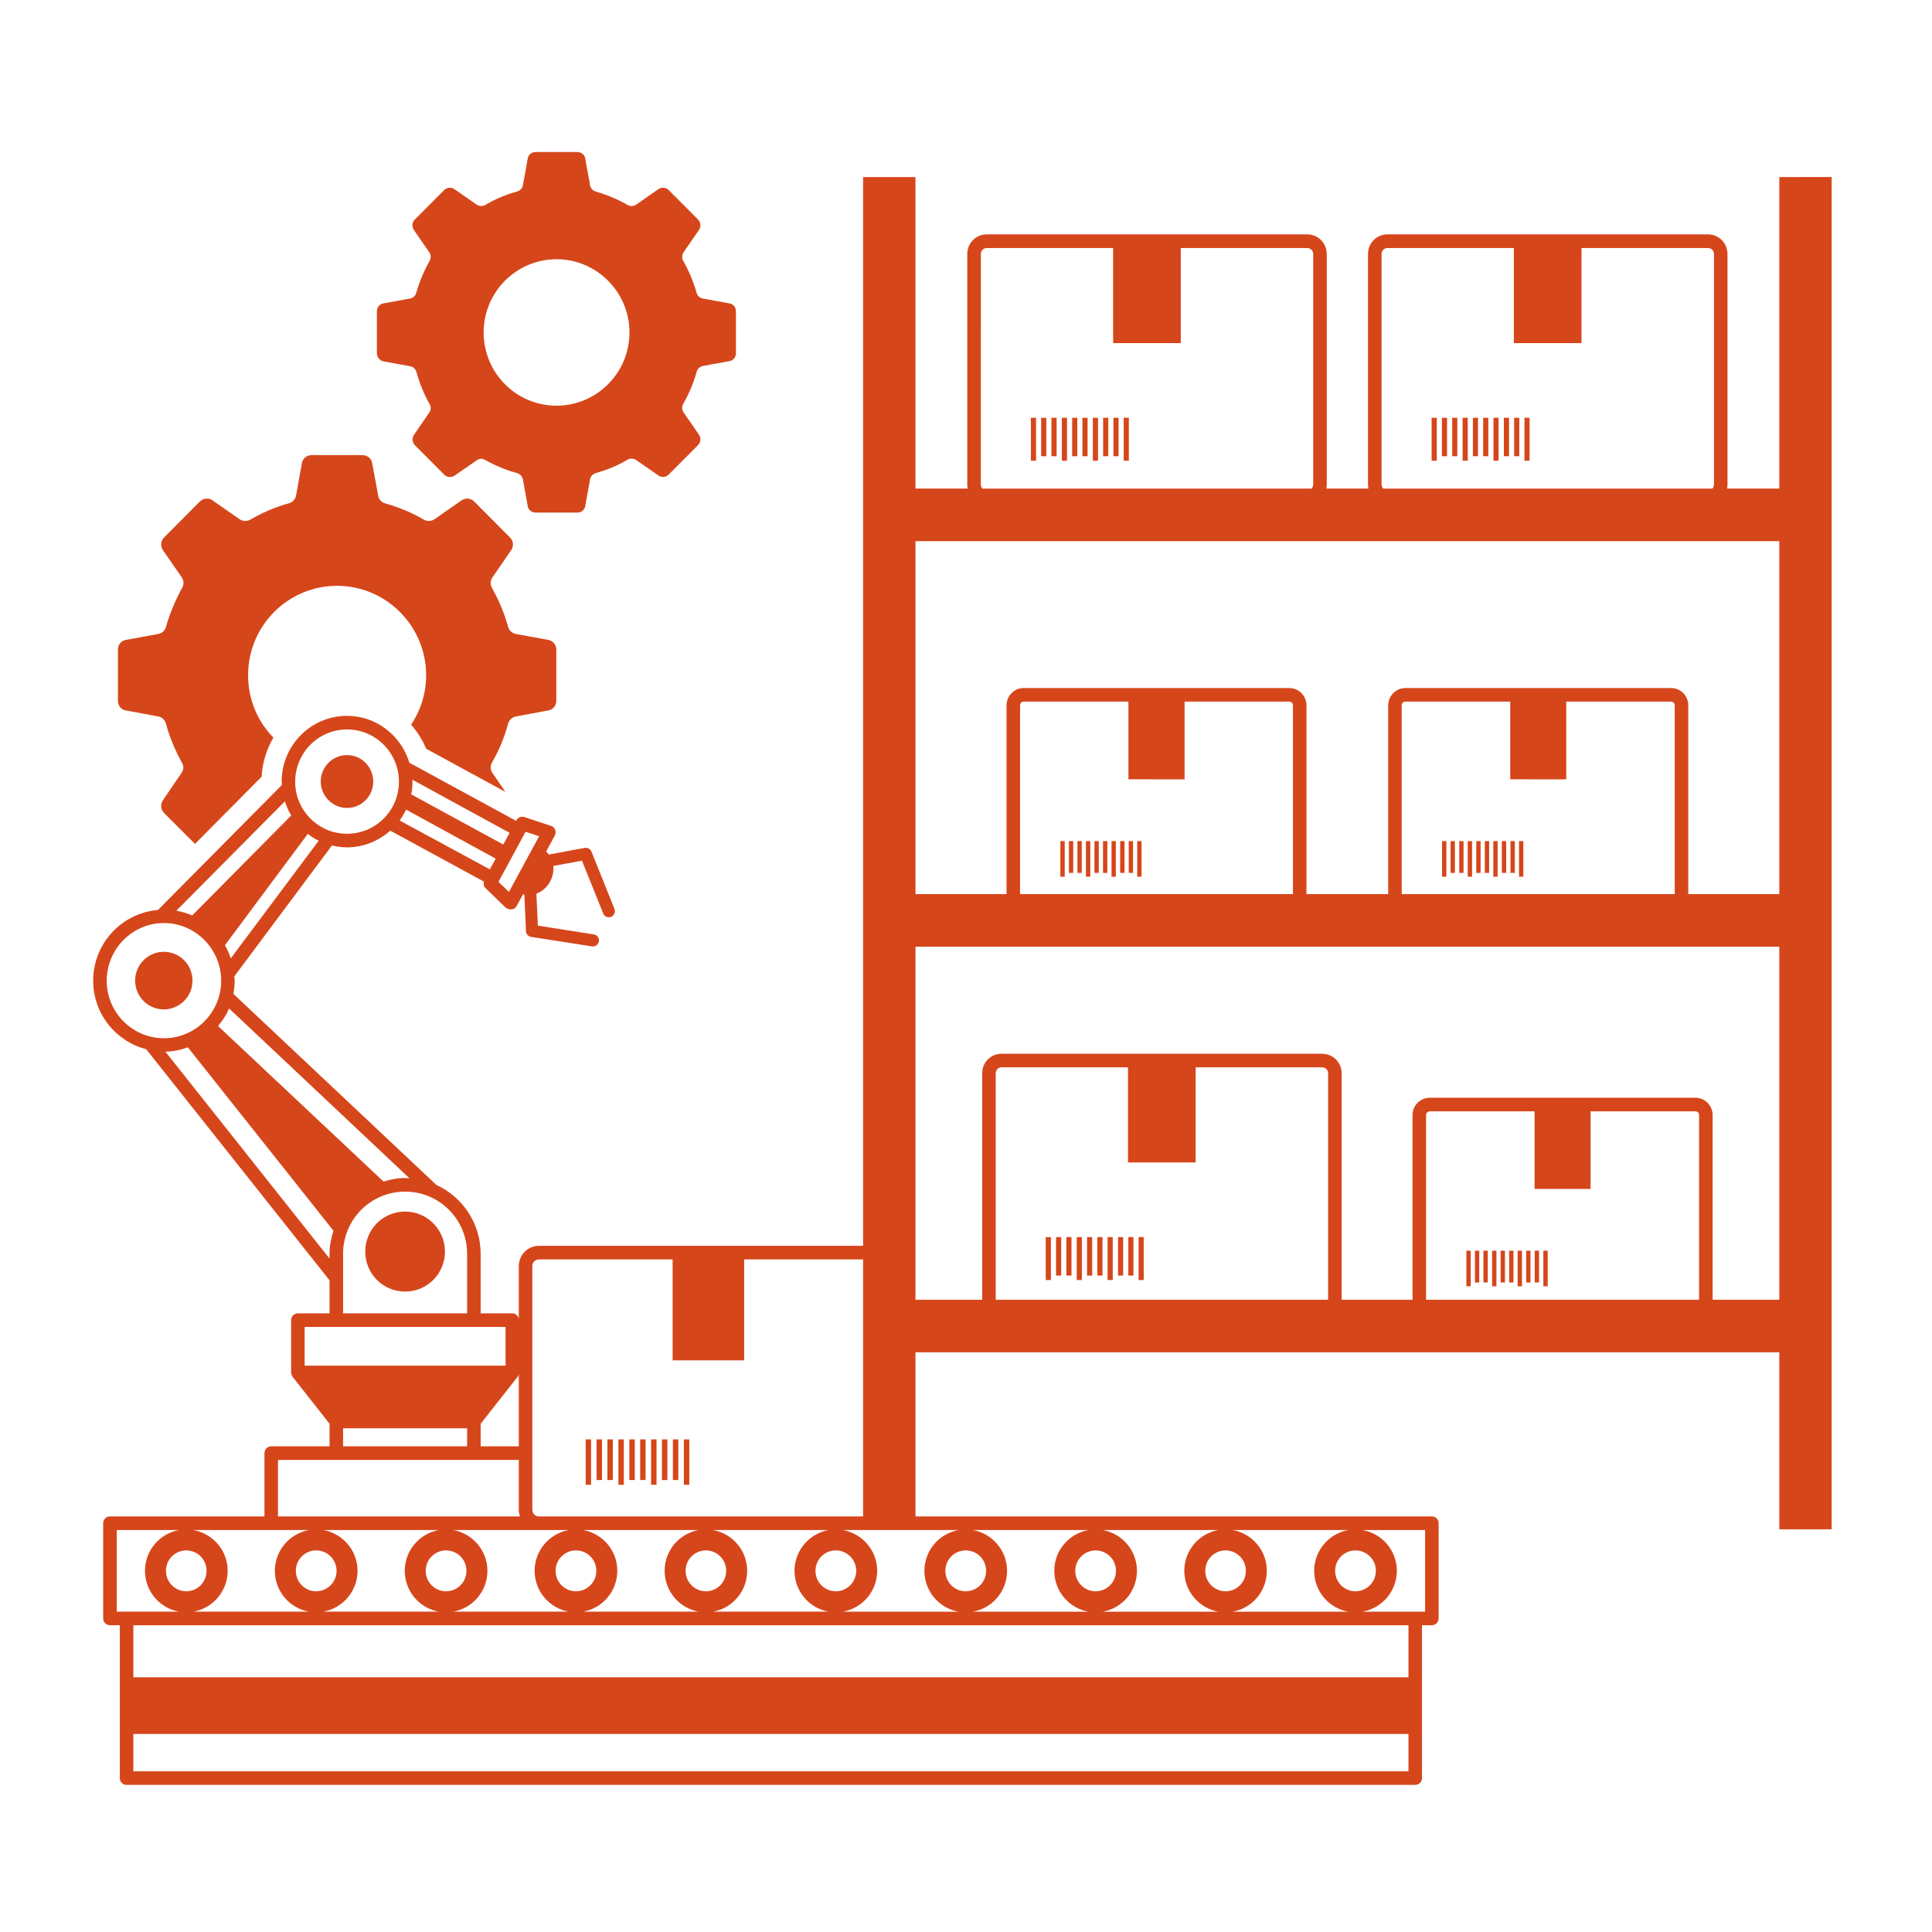 <?xml version="1.0" encoding="utf-8"?>
<svg xmlns="http://www.w3.org/2000/svg" width="216" height="216" viewBox="0 0 216 216" fill="none">
  <path d="M42.892 40.405L45.888 40.951C46.221 41.012 46.477 41.286 46.568 41.619C46.901 42.865 47.401 44.05 48.021 45.174C48.202 45.462 48.202 45.812 48.005 46.1L46.281 48.621C46.039 48.97 46.084 49.457 46.387 49.775L49.669 53.071C49.971 53.375 50.456 53.42 50.818 53.177L53.329 51.446C53.616 51.248 53.964 51.248 54.252 51.43C55.371 52.053 56.566 52.554 57.791 52.889C58.124 52.98 58.381 53.238 58.457 53.572L59.001 56.58C59.061 57.005 59.44 57.309 59.878 57.309H64.552C64.991 57.309 65.369 57.005 65.429 56.58L65.974 53.572C66.034 53.238 66.307 52.98 66.609 52.889C67.865 52.54 69.059 52.053 70.149 51.4C70.451 51.218 70.814 51.248 71.102 51.416L73.612 53.163C73.96 53.406 74.445 53.36 74.762 53.056L78.044 49.761C78.347 49.457 78.392 48.971 78.15 48.606L76.41 46.085C76.229 45.797 76.213 45.447 76.395 45.128C77.03 44.02 77.544 42.835 77.877 41.589C77.968 41.255 78.225 40.997 78.558 40.921L81.553 40.375C81.977 40.314 82.279 39.934 82.279 39.493V34.801C82.279 34.36 81.977 33.98 81.553 33.919L78.558 33.373C78.225 33.312 77.968 33.069 77.877 32.735C77.53 31.474 77.015 30.275 76.395 29.18C76.213 28.877 76.243 28.512 76.41 28.223L78.15 25.702C78.392 25.353 78.347 24.867 78.044 24.548L74.762 21.252C74.459 20.949 73.975 20.903 73.612 21.146L71.102 22.893C70.815 23.075 70.466 23.091 70.149 22.908C69.045 22.27 67.865 21.784 66.609 21.42C66.307 21.329 66.034 21.071 65.974 20.736L65.429 17.729C65.369 17.304 64.991 17 64.552 17H59.878C59.44 17 59.061 17.304 59.001 17.729L58.457 20.736C58.396 21.071 58.124 21.329 57.791 21.42C56.551 21.754 55.371 22.256 54.267 22.908C53.965 23.091 53.602 23.061 53.314 22.893L50.803 21.146C50.456 20.903 49.971 20.949 49.654 21.252L46.372 24.548C46.069 24.852 46.024 25.338 46.266 25.702L48.005 28.223C48.187 28.512 48.202 28.861 48.021 29.18C47.401 30.289 46.901 31.474 46.538 32.735C46.447 33.069 46.191 33.312 45.858 33.373L42.863 33.919C42.439 33.98 42.137 34.36 42.137 34.801V39.493C42.166 39.965 42.469 40.329 42.892 40.405ZM62.223 28.983C66.715 28.983 70.376 32.659 70.376 37.169C70.376 41.68 66.715 45.356 62.223 45.356C57.7 45.356 54.071 41.68 54.071 37.169C54.071 32.659 57.716 28.983 62.223 28.983Z" fill="#D6461B"/>
  <path d="M198.928 19.795V54.622H193.089C193.12 54.469 193.135 54.318 193.135 54.166L193.135 28.392C193.135 27.177 192.167 26.204 190.957 26.204H155.108C153.913 26.204 152.946 27.176 152.946 28.392V54.166C152.946 54.318 152.961 54.469 152.991 54.622H148.287C148.317 54.469 148.332 54.318 148.332 54.166L148.332 28.392C148.332 27.177 147.365 26.204 146.154 26.204H110.321C109.111 26.204 108.143 27.176 108.143 28.392V54.166C108.143 54.318 108.158 54.469 108.188 54.622H102.349L102.35 19.795H96.496V139.283H60.255C59.015 139.283 58.001 140.301 58.001 141.546V147.424C57.925 147.089 57.638 146.832 57.275 146.832H53.736V140.179C53.736 136.762 51.709 133.815 48.789 132.478L26.086 111.108C26.177 110.637 26.238 110.151 26.238 109.649C26.238 109.482 26.207 109.33 26.193 109.163L37.114 94.522C37.658 94.659 38.218 94.735 38.793 94.735C40.653 94.735 42.332 94.021 43.633 92.867L54.1 98.562C54.04 98.82 54.07 99.093 54.266 99.276L56.566 101.509C57.231 101.889 57.64 101.524 57.745 101.327L58.471 99.99C58.517 100.006 58.577 100.006 58.623 100.021L58.804 104.106C58.82 104.426 59.062 104.699 59.379 104.745L66.186 105.808C66.246 105.823 66.307 105.823 66.367 105.808C66.654 105.777 66.912 105.55 66.957 105.246C67.017 104.881 66.76 104.532 66.397 104.471L60.135 103.484L59.969 99.914C61.209 99.458 61.995 98.122 61.859 96.816L65.066 96.224L67.441 102.132C67.562 102.42 67.849 102.588 68.152 102.542C68.197 102.542 68.258 102.526 68.318 102.511C68.666 102.359 68.833 101.964 68.696 101.615L66.125 95.205C66.004 94.917 65.687 94.734 65.369 94.795L61.361 95.539C61.27 95.418 61.179 95.312 61.058 95.205L62.026 93.413C62.132 93.215 62.147 92.972 62.071 92.775C61.98 92.562 61.814 92.395 61.603 92.334L58.623 91.347C58.29 91.241 57.912 91.393 57.73 91.712L57.7 91.772L45.765 85.272C44.858 82.25 42.09 80.032 38.793 80.032C34.769 80.032 31.487 83.328 31.487 87.398C31.487 87.519 31.517 87.641 31.517 87.762L17.662 101.735C13.609 102.084 10.417 105.472 10.417 109.649C10.417 113.34 12.943 116.423 16.346 117.304L36.843 143.14V146.831H33.303C32.88 146.831 32.547 147.18 32.547 147.59V153.499C32.562 153.529 32.562 153.559 32.577 153.59C32.592 153.681 32.622 153.772 32.668 153.848C32.683 153.864 32.683 153.894 32.699 153.909L36.843 159.179V161.7H30.324C29.916 161.7 29.567 162.035 29.567 162.46V169.538L12.292 169.537C11.869 169.537 11.536 169.886 11.536 170.297V180.944C11.536 181.354 11.869 181.703 12.292 181.703H13.396V198.791C13.396 199.216 13.729 199.55 14.153 199.55H158.226C158.649 199.55 158.982 199.216 158.982 198.791V181.703H160.086C160.51 181.703 160.843 181.354 160.843 180.944V170.297C160.843 169.887 160.51 169.537 160.086 169.537H102.351V151.189H198.928V170.979H204.781V19.793L198.928 19.795ZM59.514 141.547C59.514 141.137 59.847 140.802 60.255 140.802H75.199V152.087H83.201V140.802H96.496V169.539L60.255 169.539C59.847 169.539 59.514 169.204 59.514 168.795L59.514 141.547ZM69.013 175.615C69.013 173.337 67.365 171.438 65.171 171.058H78.135C75.956 171.438 74.308 173.336 74.308 175.615C74.308 177.908 75.956 179.807 78.119 180.186H65.187C67.364 179.807 69.013 177.908 69.013 175.615ZM64.385 177.908C63.144 177.908 62.116 176.89 62.116 175.615C62.116 174.354 63.144 173.337 64.385 173.337C65.655 173.337 66.668 174.355 66.668 175.615C66.668 176.891 65.655 177.908 64.385 177.908ZM76.652 175.615C76.652 174.354 77.665 173.337 78.92 173.337C80.176 173.337 81.189 174.355 81.189 175.615C81.189 176.89 80.175 177.908 78.92 177.908C77.665 177.908 76.652 176.891 76.652 175.615ZM83.534 175.615C83.534 173.337 81.885 171.438 79.692 171.058H92.655C90.492 171.438 88.828 173.336 88.828 175.615C88.828 177.908 90.477 179.807 92.64 180.186H79.707C81.885 179.807 83.534 177.908 83.534 175.615ZM91.172 175.615C91.172 174.354 92.186 173.337 93.441 173.337C94.696 173.337 95.725 174.355 95.725 175.615C95.725 176.89 94.696 177.908 93.441 177.908C92.186 177.908 91.172 176.891 91.172 175.615ZM63.599 171.059C61.436 171.439 59.772 173.337 59.772 175.616C59.772 177.909 61.436 179.808 63.583 180.187H50.666C52.844 179.807 54.493 177.909 54.493 175.616C54.493 173.337 52.829 171.439 50.651 171.059H63.599ZM39.973 175.615C39.973 173.337 38.309 171.438 36.131 171.058H49.079C46.916 171.438 45.252 173.336 45.252 175.615C45.252 177.908 46.901 179.807 49.064 180.186H36.131C38.309 179.807 39.973 177.908 39.973 175.615ZM35.345 177.908C34.089 177.908 33.076 176.89 33.076 175.615C33.076 174.354 34.09 173.337 35.345 173.337C36.6 173.337 37.629 174.355 37.629 175.615C37.629 176.891 36.6 177.908 35.345 177.908ZM47.597 175.615C47.597 174.354 48.61 173.337 49.865 173.337C51.136 173.337 52.149 174.355 52.149 175.615C52.149 176.89 51.136 177.908 49.865 177.908C48.61 177.908 47.597 176.891 47.597 175.615ZM57.882 153.911C57.897 153.896 57.897 153.88 57.897 153.865C57.957 153.789 57.988 153.713 58.002 153.623V161.703H53.737V159.182L57.882 153.911ZM52.225 140.181V146.833H38.355V140.181C38.355 138.328 39.08 136.581 40.381 135.259C41.697 133.953 43.437 133.224 45.297 133.224C49.124 133.224 52.225 136.338 52.225 140.181ZM45.781 131.736C45.63 131.72 45.464 131.705 45.297 131.705C44.465 131.705 43.663 131.857 42.877 132.1L24.379 114.709C24.878 114.117 25.301 113.464 25.619 112.75L45.781 131.736ZM25.801 107.146C25.634 106.629 25.407 106.143 25.151 105.673L34.407 93.233C34.785 93.522 35.194 93.78 35.632 93.993L25.801 107.146ZM58.76 92.99L60.273 93.492L56.9 99.719L55.735 98.595V98.58L58.76 92.99ZM46.1 87.173L56.975 93.112L56.264 94.418L45.978 88.813C46.069 88.357 46.114 87.887 46.114 87.401C46.115 87.325 46.1 87.249 46.1 87.173ZM45.404 90.515L55.417 95.998L54.767 97.198L44.678 91.73C44.965 91.35 45.193 90.94 45.404 90.515ZM38.794 81.553C42.001 81.553 44.602 84.166 44.602 87.401C44.602 90.606 42.001 93.218 38.794 93.218C35.603 93.218 33.001 90.606 33.001 87.401C33.001 84.166 35.603 81.553 38.794 81.553ZM31.851 89.588C32.033 90.15 32.259 90.682 32.562 91.168L21.491 102.347C20.931 102.104 20.341 101.937 19.721 101.816L31.851 89.588ZM11.93 109.652C11.93 106.098 14.804 103.197 18.329 103.197C21.853 103.197 24.727 106.098 24.727 109.652C24.727 113.191 21.853 116.077 18.329 116.077C14.804 116.077 11.93 113.191 11.93 109.652ZM18.495 117.58C19.372 117.565 20.219 117.382 21.005 117.094L37.281 137.598C37.023 138.419 36.842 139.284 36.842 140.18V140.711L18.495 117.58ZM34.059 152.68V148.352H56.52V152.68H34.059ZM52.225 159.682V161.702H38.355V159.682H52.225ZM31.079 163.221H58.002V168.795C58.002 169.069 58.063 169.312 58.139 169.539H31.079L31.079 163.221ZM34.557 171.059C32.395 171.438 30.731 173.337 30.731 175.615C30.731 177.909 32.379 179.808 34.542 180.187H21.61C23.788 179.807 25.452 177.909 25.452 175.615C25.452 173.337 23.788 171.438 21.594 171.059H34.557ZM23.093 175.615C23.093 176.89 22.079 177.908 20.824 177.908C19.568 177.908 18.555 176.89 18.555 175.615C18.555 174.354 19.569 173.337 20.824 173.337C22.079 173.337 23.093 174.354 23.093 175.615ZM13.049 180.187V171.059H20.037C17.859 171.438 16.21 173.337 16.21 175.615C16.21 177.909 17.859 179.808 20.022 180.187H13.049ZM157.469 198.034H14.909V193.857H157.469V198.034ZM157.469 187.524H14.909V181.707H157.469V187.524ZM159.33 171.059V180.188H152.326C154.505 179.808 156.168 177.91 156.168 175.616C156.168 173.338 154.505 171.439 152.311 171.059H159.33ZM153.824 175.616C153.824 176.891 152.796 177.909 151.54 177.909C150.284 177.909 149.271 176.891 149.271 175.616C149.271 174.355 150.285 173.337 151.54 173.337C152.796 173.337 153.824 174.355 153.824 175.616ZM150.754 171.059C148.591 171.439 146.927 173.337 146.927 175.616C146.927 177.91 148.576 179.808 150.738 180.188H137.806C139.984 179.808 141.633 177.91 141.633 175.616C141.633 173.338 139.984 171.439 137.791 171.059H150.754ZM139.288 175.616C139.288 176.891 138.275 177.909 137.02 177.909C135.764 177.909 134.751 176.891 134.751 175.616C134.751 174.355 135.765 173.337 137.02 173.337C138.275 173.337 139.288 174.355 139.288 175.616ZM136.218 171.059C134.055 171.439 132.407 173.337 132.407 175.616C132.407 177.91 134.055 179.808 136.218 180.188H123.286C125.464 179.808 127.112 177.91 127.112 175.616C127.112 173.338 125.448 171.439 123.27 171.059H136.218ZM124.768 175.616C124.768 176.891 123.754 177.909 122.484 177.909C121.244 177.909 120.215 176.891 120.215 175.616C120.215 174.355 121.244 173.337 122.484 173.337C123.754 173.337 124.768 174.355 124.768 175.616ZM121.697 171.059C119.534 171.439 117.87 173.337 117.87 175.616C117.87 177.91 119.534 179.808 121.682 180.188H108.764C110.943 179.808 112.591 177.91 112.591 175.616C112.591 173.338 110.927 171.439 108.749 171.059H121.697ZM110.247 175.616C110.247 176.891 109.233 177.909 107.963 177.909C106.707 177.909 105.694 176.891 105.694 175.616C105.694 174.355 106.708 173.337 107.963 173.337C109.234 173.337 110.247 174.355 110.247 175.616ZM107.176 171.059C105.013 171.439 103.35 173.337 103.35 175.616C103.35 177.91 104.998 179.808 107.161 180.188H94.229C96.407 179.808 98.071 177.91 98.071 175.616C98.071 173.338 96.407 171.439 94.213 171.059H107.176ZM154.46 28.395C154.46 28.03 154.747 27.727 155.11 27.727H169.252V38.359H176.815V27.727H190.957C191.32 27.727 191.623 28.03 191.623 28.395V54.169C191.623 54.336 191.547 54.503 191.441 54.625H154.642C154.536 54.503 154.46 54.336 154.46 54.169L154.46 28.395ZM109.657 28.395C109.657 28.03 109.945 27.727 110.323 27.727H124.45V38.359H132.013V27.727H146.155C146.518 27.727 146.821 28.03 146.821 28.395V54.169C146.821 54.336 146.745 54.503 146.639 54.625H109.838C109.732 54.503 109.656 54.336 109.656 54.169L109.657 28.395ZM148.485 145.316H111.322V119.981C111.322 119.617 111.609 119.328 111.972 119.328H126.114V129.96H133.677V119.328H147.819C148.182 119.328 148.484 119.617 148.484 119.981L148.485 145.316ZM189.96 145.316H159.436V124.66C159.436 124.432 159.632 124.25 159.859 124.25H171.566V132.922H177.829V124.25H189.551C189.778 124.25 189.96 124.432 189.96 124.66L189.96 145.316ZM198.929 145.316H191.473V124.66C191.473 123.596 190.61 122.731 189.552 122.731H159.86C158.785 122.731 157.923 123.596 157.923 124.66V145.316H149.997V119.981C149.997 118.781 149.014 117.809 147.819 117.809H111.971C110.775 117.809 109.808 118.781 109.808 119.981V145.316H102.351V105.842H198.928L198.929 145.316ZM132.437 87.13V78.442H144.145C144.372 78.442 144.553 78.624 144.553 78.867V99.963H114.044V78.865C114.044 78.622 114.226 78.44 114.452 78.44H126.16V87.128L132.437 87.13ZM175.106 87.13V78.442H186.829C187.056 78.442 187.237 78.624 187.237 78.867V99.963H156.713V78.865C156.713 78.622 156.91 78.44 157.136 78.44H168.844V87.128L175.106 87.13ZM198.929 99.964H188.75V78.866C188.75 77.788 187.888 76.922 186.829 76.922H157.137C156.078 76.922 155.201 77.788 155.201 78.866V99.962H146.065L146.064 78.866C146.064 77.788 145.202 76.922 144.143 76.922L114.451 76.922C113.392 76.922 112.53 77.788 112.53 78.867V99.963H102.351V60.503H198.928L198.929 99.964Z" fill="#D6461B"/>
  <path d="M38.794 90.329C40.428 90.329 41.729 89.008 41.729 87.383C41.729 85.742 40.428 84.421 38.794 84.421C37.175 84.421 35.859 85.743 35.859 87.383C35.875 89.008 37.191 90.329 38.794 90.329Z" fill="#D6461B"/>
  <path d="M21.521 109.634C21.521 107.858 20.1 106.415 18.315 106.415C16.546 106.415 15.108 107.858 15.108 109.634C15.108 111.411 16.546 112.854 18.315 112.854C20.1 112.84 21.521 111.412 21.521 109.634Z" fill="#D6461B"/>
  <path d="M45.298 135.455C42.818 135.455 40.836 137.444 40.836 139.935C40.836 142.411 42.818 144.401 45.298 144.401C47.748 144.401 49.745 142.411 49.745 139.935C49.745 137.444 47.734 135.455 45.298 135.455Z" fill="#D6461B"/>
  <path d="M76.458 160.926H77.063V165.999H76.458V160.926Z" fill="#D6461B"/>
  <path d="M75.231 160.926H75.836V165.468H75.231V160.926Z" fill="#D6461B"/>
  <path d="M74.007 160.926H74.612V165.468H74.007V160.926Z" fill="#D6461B"/>
  <path d="M72.795 160.926H73.4V165.999H72.795V160.926Z" fill="#D6461B"/>
  <path d="M71.572 160.926H72.177V165.468H71.572V160.926Z" fill="#D6461B"/>
  <path d="M70.362 160.926H70.967V165.468H70.362V160.926Z" fill="#D6461B"/>
  <path d="M69.138 160.926H69.743V165.999H69.138V160.926Z" fill="#D6461B"/>
  <path d="M67.91 160.926H68.515V165.468H67.91V160.926Z" fill="#D6461B"/>
  <path d="M66.7 160.926H67.305V165.468H66.7V160.926Z" fill="#D6461B"/>
  <path d="M65.477 160.926H66.081V165.999H65.477V160.926Z" fill="#D6461B"/>
  <path d="M172.551 139.829H173.035V143.808H172.551V139.829Z" fill="#D6461B"/>
  <path d="M171.583 139.829H172.067V143.383H171.583V139.829Z" fill="#D6461B"/>
  <path d="M170.63 139.829H171.114V143.383H170.63V139.829Z" fill="#D6461B"/>
  <path d="M169.677 139.829H170.161V143.808H169.677V139.829Z" fill="#D6461B"/>
  <path d="M168.724 139.829H169.208V143.383H168.724V139.829Z" fill="#D6461B"/>
  <path d="M167.771 139.829H168.254V143.383H167.771V139.829Z" fill="#D6461B"/>
  <path d="M166.818 139.829H167.302V143.808H166.818V139.829Z" fill="#D6461B"/>
  <path d="M165.851 139.829H166.335V143.383H165.851V139.829Z" fill="#D6461B"/>
  <path d="M164.897 139.829H165.381V143.383H164.897V139.829Z" fill="#D6461B"/>
  <path d="M163.944 139.829H164.428V143.808H163.944V139.829Z" fill="#D6461B"/>
  <path d="M127.294 138.31H127.869V143.11H127.294V138.31Z" fill="#D6461B"/>
  <path d="M126.146 138.31H126.72V142.608H126.146V138.31Z" fill="#D6461B"/>
  <path d="M124.995 138.31H125.57V142.608H124.995V138.31Z" fill="#D6461B"/>
  <path d="M123.831 138.31H124.406V143.11H123.831V138.31Z" fill="#D6461B"/>
  <path d="M122.681 138.31H123.256V142.608H122.681V138.31Z" fill="#D6461B"/>
  <path d="M121.532 138.31H122.107V142.608H121.532V138.31Z" fill="#D6461B"/>
  <path d="M120.382 138.31H120.957V143.11H120.382V138.31Z" fill="#D6461B"/>
  <path d="M119.218 138.31H119.793V142.608H119.218V138.31Z" fill="#D6461B"/>
  <path d="M118.067 138.31H118.642V142.608H118.067V138.31Z" fill="#D6461B"/>
  <path d="M116.917 138.31H117.492V143.11H116.917V138.31Z" fill="#D6461B"/>
  <path d="M169.829 94.036H170.313V98.015H169.829V94.036Z" fill="#D6461B"/>
  <path d="M168.875 94.036H169.359V97.59H168.875V94.036Z" fill="#D6461B"/>
  <path d="M167.907 94.036H168.391V97.59H167.907V94.036Z" fill="#D6461B"/>
  <path d="M166.953 94.036H167.437V98.015H166.953V94.036Z" fill="#D6461B"/>
  <path d="M166.001 94.036H166.485V97.59H166.001V94.036Z" fill="#D6461B"/>
  <path d="M165.048 94.036H165.532V97.59H165.048V94.036Z" fill="#D6461B"/>
  <path d="M164.096 94.036H164.58V98.015H164.096V94.036Z" fill="#D6461B"/>
  <path d="M163.144 94.036H163.627V97.59H163.144V94.036Z" fill="#D6461B"/>
  <path d="M162.175 94.036H162.659V97.59H162.175V94.036Z" fill="#D6461B"/>
  <path d="M161.222 94.036H161.706V98.015H161.222V94.036Z" fill="#D6461B"/>
  <path d="M127.144 94.036H127.627V98.015H127.144V94.036Z" fill="#D6461B"/>
  <path d="M126.191 94.036H126.675V97.59H126.191V94.036Z" fill="#D6461B"/>
  <path d="M125.236 94.036H125.72V97.59H125.236V94.036Z" fill="#D6461B"/>
  <path d="M124.271 94.036H124.754V98.015H124.271V94.036Z" fill="#D6461B"/>
  <path d="M123.318 94.036H123.802V97.59H123.318V94.036Z" fill="#D6461B"/>
  <path d="M122.362 94.036H122.846V97.59H122.362V94.036Z" fill="#D6461B"/>
  <path d="M121.411 94.036H121.895V98.015H121.411V94.036Z" fill="#D6461B"/>
  <path d="M120.457 94.036H120.941V97.59H120.457V94.036Z" fill="#D6461B"/>
  <path d="M119.506 94.036H119.99V97.59H119.506V94.036Z" fill="#D6461B"/>
  <path d="M118.552 94.036H119.036V98.015H118.552V94.036Z" fill="#D6461B"/>
  <path d="M125.631 46.708H126.206V51.508H125.631V46.708Z" fill="#D6461B"/>
  <path d="M124.481 46.708H125.056V51.006H124.481V46.708Z" fill="#D6461B"/>
  <path d="M123.332 46.708H123.907V51.006H123.332V46.708Z" fill="#D6461B"/>
  <path d="M122.183 46.708H122.758V51.508H122.183V46.708Z" fill="#D6461B"/>
  <path d="M121.017 46.708H121.592V51.006H121.017V46.708Z" fill="#D6461B"/>
  <path d="M119.868 46.708H120.443V51.006H119.868V46.708Z" fill="#D6461B"/>
  <path d="M118.718 46.708H119.293V51.508H118.718V46.708Z" fill="#D6461B"/>
  <path d="M117.554 46.708H118.129V51.006H117.554V46.708Z" fill="#D6461B"/>
  <path d="M116.403 46.708H116.978V51.006H116.403V46.708Z" fill="#D6461B"/>
  <path d="M115.255 46.708H115.83V51.508H115.255V46.708Z" fill="#D6461B"/>
  <path d="M170.435 46.708H171.01V51.508H170.435V46.708Z" fill="#D6461B"/>
  <path d="M169.284 46.708H169.859V51.006H169.284V46.708Z" fill="#D6461B"/>
  <path d="M168.134 46.708H168.709V51.006H168.134V46.708Z" fill="#D6461B"/>
  <path d="M166.97 46.708H167.545V51.508H166.97V46.708Z" fill="#D6461B"/>
  <path d="M165.819 46.708H166.394V51.006H165.819V46.708Z" fill="#D6461B"/>
  <path d="M164.67 46.708H165.245V51.006H164.67V46.708Z" fill="#D6461B"/>
  <path d="M163.521 46.708H164.095V51.508H163.521V46.708Z" fill="#D6461B"/>
  <path d="M162.356 46.708H162.931V51.006H162.356V46.708Z" fill="#D6461B"/>
  <path d="M161.206 46.708H161.781V51.006H161.206V46.708Z" fill="#D6461B"/>
  <path d="M160.058 46.708H160.633V51.508H160.058V46.708Z" fill="#D6461B"/>
  <path d="M14.062 79.425L17.723 80.108C18.131 80.184 18.449 80.518 18.555 80.913C18.963 82.432 19.583 83.89 20.34 85.272C20.552 85.621 20.552 86.047 20.309 86.396L18.207 89.48C17.92 89.921 17.965 90.513 18.343 90.892L21.792 94.341H21.807L29.249 86.838C29.34 85.243 29.808 83.755 30.565 82.463C28.81 80.671 27.737 78.21 27.737 75.491C27.737 69.978 32.168 65.497 37.689 65.497C43.165 65.497 47.642 69.978 47.642 75.491C47.642 77.542 47.022 79.44 45.963 81.02C46.659 81.809 47.233 82.721 47.642 83.708L56.506 88.538L55.039 86.396C54.812 86.047 54.797 85.621 55.008 85.242C55.794 83.891 56.4 82.432 56.808 80.914C56.914 80.519 57.247 80.185 57.64 80.109L61.301 79.425C61.815 79.349 62.194 78.894 62.194 78.347V72.621C62.194 72.089 61.815 71.633 61.301 71.542L57.64 70.874C57.247 70.782 56.914 70.494 56.808 70.084C56.385 68.55 55.764 67.092 55.008 65.74C54.796 65.36 54.811 64.935 55.039 64.571L57.156 61.502C57.459 61.062 57.398 60.47 57.02 60.09L53.012 56.065C52.634 55.685 52.044 55.64 51.62 55.928L48.55 58.07C48.202 58.283 47.778 58.313 47.4 58.101C46.054 57.311 44.602 56.719 43.059 56.278C42.681 56.172 42.363 55.853 42.288 55.443L41.607 51.767C41.531 51.266 41.078 50.886 40.533 50.886H34.83C34.301 50.886 33.832 51.266 33.756 51.767L33.091 55.443C32.999 55.852 32.682 56.171 32.274 56.278C30.776 56.688 29.324 57.311 27.978 58.101C27.599 58.314 27.161 58.283 26.813 58.07L23.743 55.928C23.319 55.64 22.729 55.685 22.351 56.065L18.343 60.09C17.965 60.47 17.919 61.062 18.206 61.502L20.34 64.571C20.552 64.935 20.581 65.36 20.355 65.74C19.614 67.092 18.993 68.55 18.555 70.084C18.449 70.494 18.131 70.783 17.723 70.874L14.062 71.542C13.547 71.633 13.185 72.088 13.185 72.621V78.347C13.185 78.893 13.547 79.349 14.062 79.425L14.062 79.425Z" fill="#D6461B"/>
</svg>